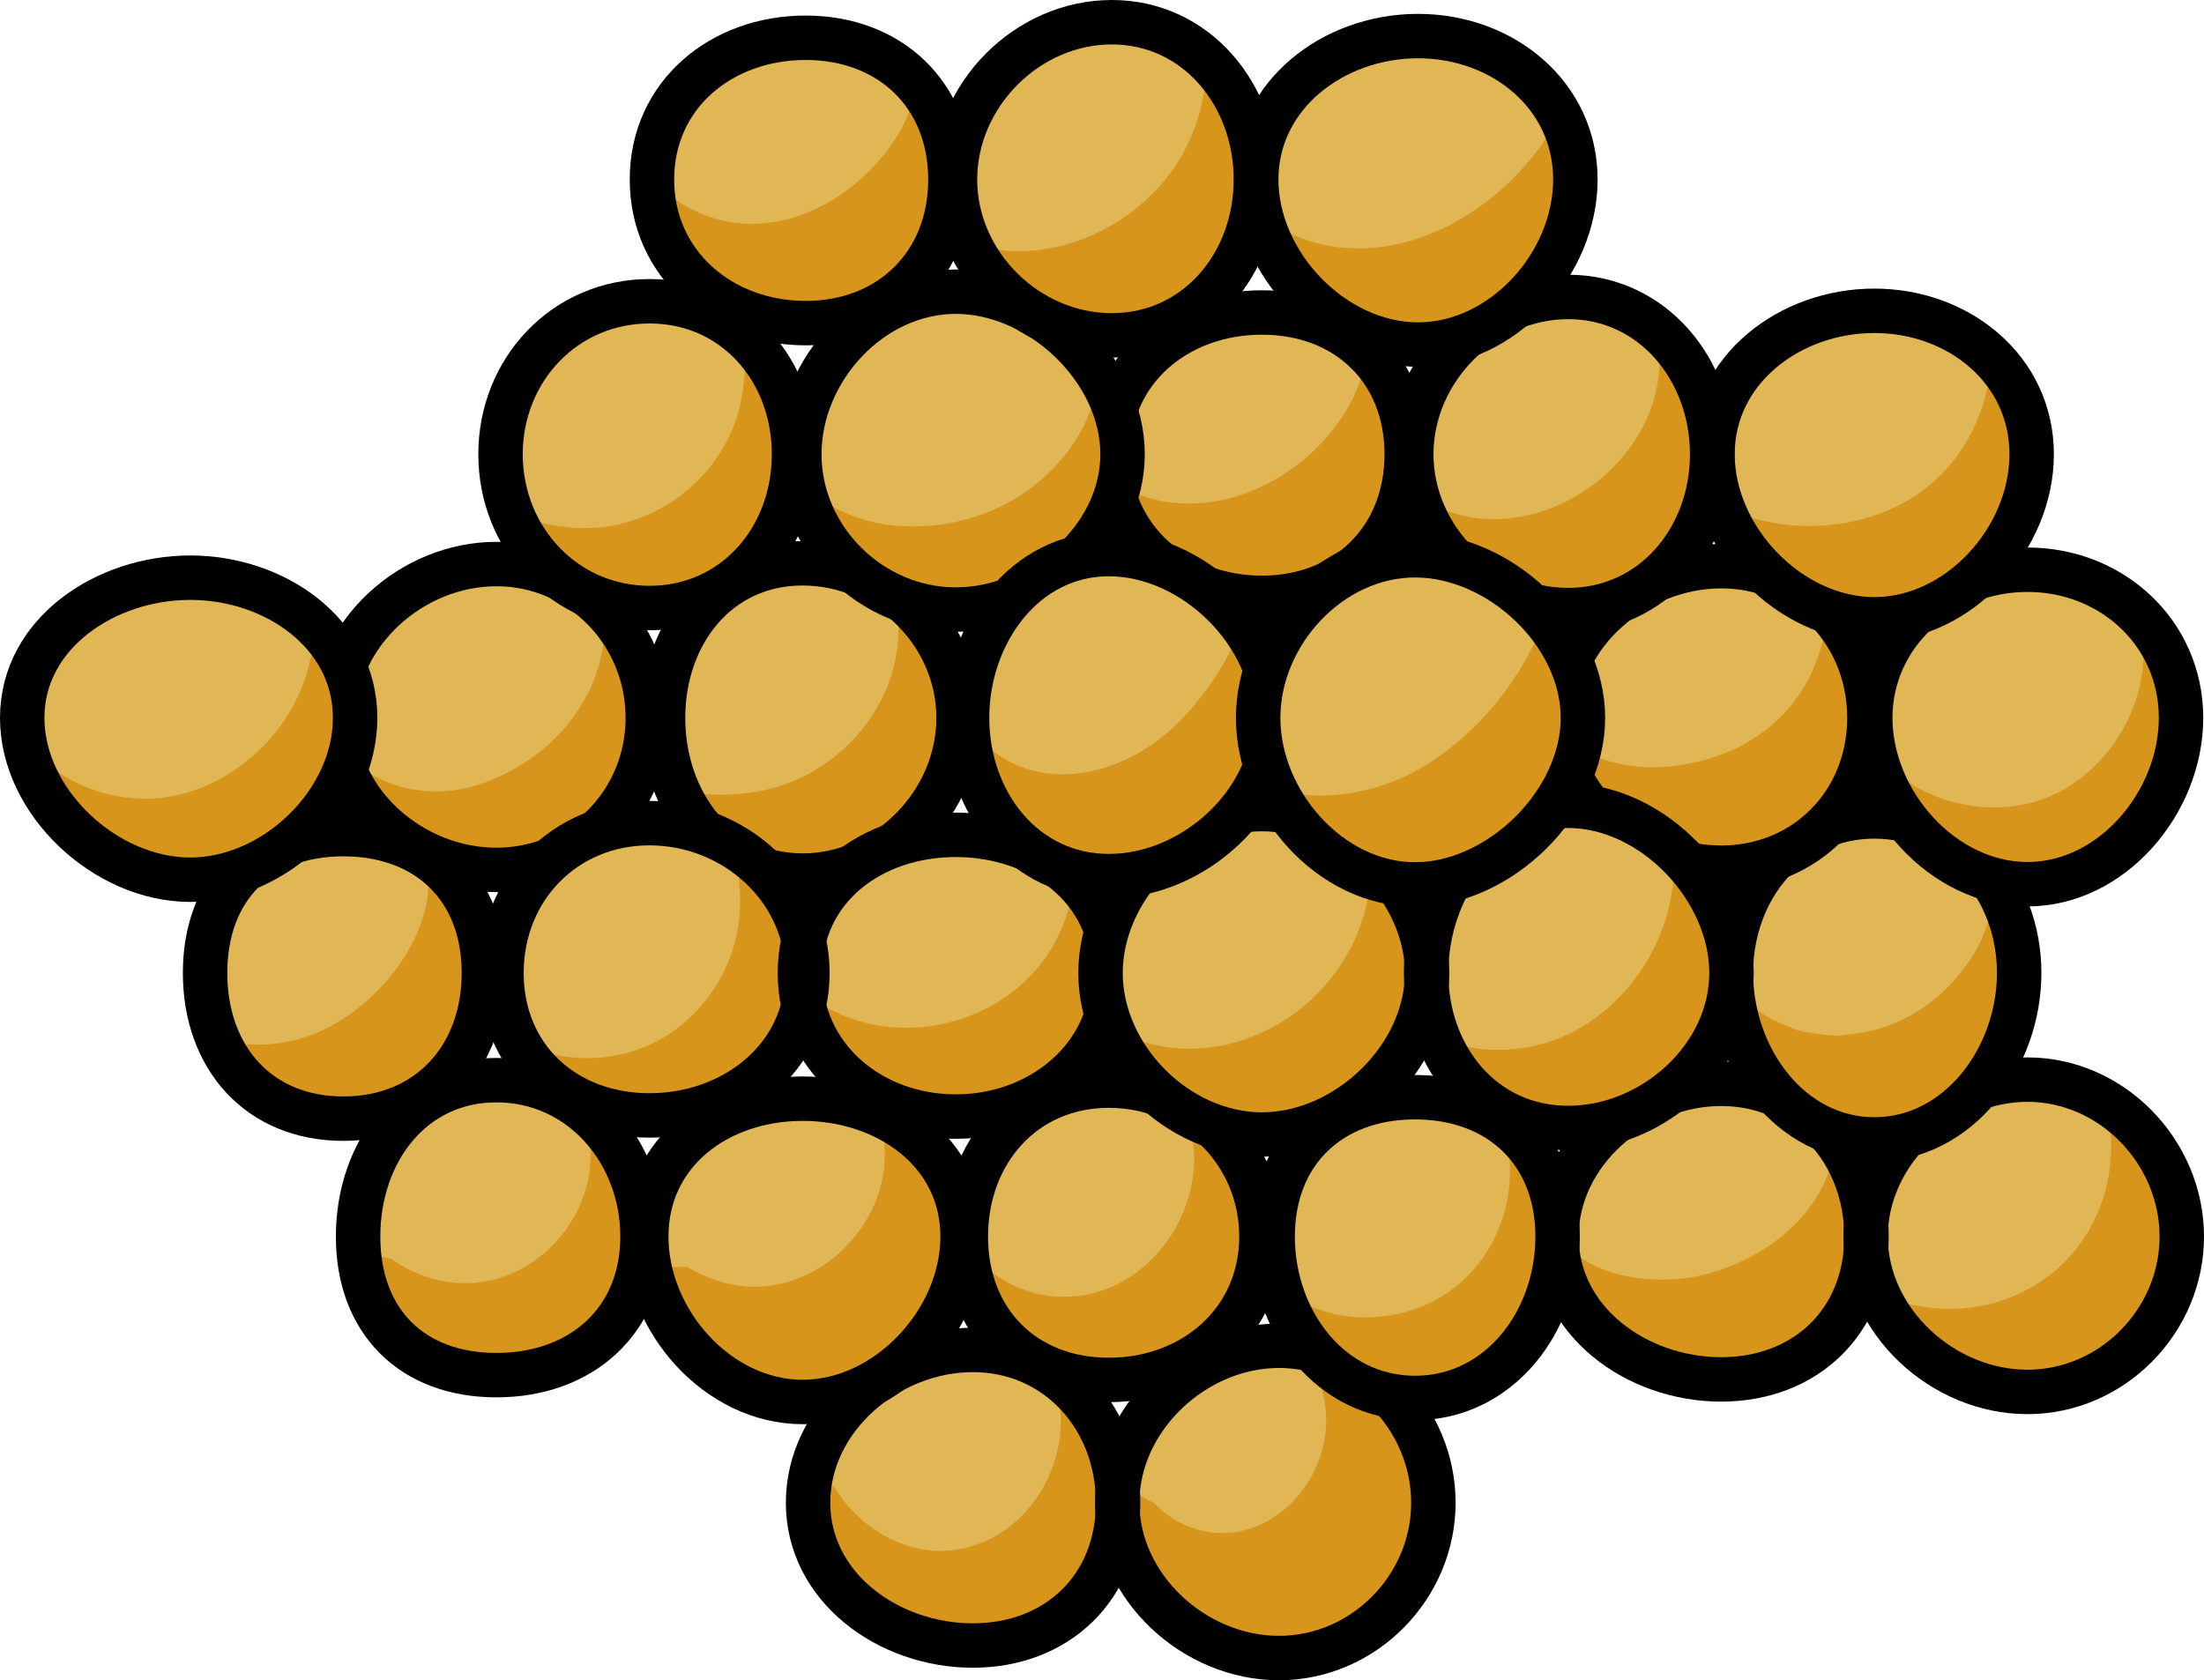<?xml version="1.0" encoding="utf-8"?>
<!-- Generator: Adobe Illustrator 22.0.0, SVG Export Plug-In . SVG Version: 6.00 Build 0)  -->
<svg version="1.1" id="Layer_1" xmlns="http://www.w3.org/2000/svg" xmlns:xlink="http://www.w3.org/1999/xlink" x="0px" y="0px"
	 width="49.608px" height="37.828px" viewBox="0 0 49.608 37.828" enable-background="new 0 0 49.608 37.828" xml:space="preserve">
<g>
	<path fill="#E1B655" d="M14.462,27.839c0,1.903-1.386,3.119-3.289,3.119S8.06,29.742,8.06,27.839s1.21-3.522,3.113-3.522
		S14.462,25.936,14.462,27.839z"/>
	<path fill="#D7961B" d="M13.097,24.971c0.114,0.308,0.187,0.633,0.196,0.97c0.041,1.536-1.269,2.952-2.821,2.948
		c-0.607-0.001-1.19-0.21-1.669-0.552c-0.257-0.043-0.496-0.139-0.723-0.262c0.1,1.762,1.273,2.882,3.094,2.882
		c1.903,0,3.289-1.216,3.289-3.119C14.462,26.672,13.938,25.617,13.097,24.971z"/>
	<path fill="#E1B655" d="M42.011,27.839c0,1.903-1.367,3.215-3.27,3.215s-3.708-1.312-3.708-3.215s1.805-3.44,3.708-3.44
		S42.011,25.936,42.011,27.839z"/>
	<path fill="#D7961B" d="M41.312,25.696c-0.131,1.431-1.306,2.475-2.67,2.92c-1.125,0.368-2.705,0.246-3.526-0.702
		c-0.03-0.034-0.051-0.073-0.078-0.108c0,0.011-0.004,0.021-0.004,0.033c0,1.903,1.805,3.215,3.708,3.215
		c1.903,0,3.27-1.312,3.27-3.215C42.011,27.023,41.749,26.285,41.312,25.696z"/>
	<path fill="#E1B655" d="M49.108,27.839c0,1.903-1.571,3.497-3.475,3.497s-3.642-1.594-3.642-3.497s1.739-3.534,3.642-3.534
		S49.108,25.936,49.108,27.839z"/>
	<path fill="#D7961B" d="M47.392,24.821c0.411,1.575-0.192,3.332-1.687,4.17c-1.103,0.619-2.334,0.595-3.429,0.148
		c0.566,1.276,1.912,2.197,3.357,2.197c1.903,0,3.475-1.594,3.475-3.497C49.108,26.578,48.411,25.448,47.392,24.821z"/>
	<path fill="none" stroke="#000000" stroke-linecap="round" stroke-linejoin="round" stroke-miterlimit="10" d="M14.462,27.839
		c0,1.903-1.386,3.119-3.289,3.119S8.06,29.742,8.06,27.839s1.21-3.522,3.113-3.522S14.462,25.936,14.462,27.839z"/>
	<path fill="none" stroke="#000000" stroke-linecap="round" stroke-linejoin="round" stroke-miterlimit="10" d="M42.011,27.839
		c0,1.903-1.367,3.215-3.27,3.215s-3.708-1.312-3.708-3.215s1.805-3.44,3.708-3.44S42.011,25.936,42.011,27.839z"/>
	<path fill="none" stroke="#000000" stroke-linecap="round" stroke-linejoin="round" stroke-miterlimit="10" d="M49.108,27.839
		c0,1.903-1.571,3.497-3.475,3.497s-3.642-1.594-3.642-3.497s1.739-3.534,3.642-3.534S49.108,25.936,49.108,27.839z"/>
	<path fill="#E1B655" d="M25.166,33.83c0,1.903-1.367,3.215-3.27,3.215s-3.708-1.312-3.708-3.215s1.805-3.44,3.708-3.44
		S25.166,31.927,25.166,33.83z"/>
	<path fill="#D7961B" d="M23.627,30.897c0.17,0.363,0.266,0.76,0.25,1.192c-0.045,1.207-0.824,2.364-2.005,2.722
		c-1.192,0.361-2.386-0.257-3.039-1.248c-0.019-0.03-0.026-0.064-0.044-0.094c-0.184-0.048-0.354-0.114-0.537-0.182
		c0,0.003,0,0.006-0.001,0.009c0.088,0.037,0.176,0.074,0.264,0.112c-0.088-0.037-0.176-0.074-0.264-0.111
		c-0.032,0.175-0.063,0.351-0.063,0.534c0,1.903,1.805,3.215,3.708,3.215c1.903,0,3.27-1.312,3.27-3.215
		C25.166,32.581,24.57,31.5,23.627,30.897z"/>
	<path fill="#E1B655" d="M32.263,33.83c0,1.903-1.571,3.497-3.475,3.497s-3.642-1.594-3.642-3.497s1.739-3.534,3.642-3.534
		S32.263,31.927,32.263,33.83z"/>
	<path fill="#D7961B" d="M29.287,30.349c0.355,0.483,0.571,1.069,0.563,1.668c-0.014,1.079-0.76,2.142-1.818,2.427
		c-0.764,0.206-1.546-0.064-2.054-0.607c-0.159-0.072-0.317-0.161-0.473-0.276c0.051,0.039,0.097,0.082,0.152,0.119
		c-0.076-0.058-0.137-0.105-0.185-0.141c-0.009-0.007-0.018-0.011-0.027-0.018c-0.126-0.098-0.117-0.092,0.027,0.018
		c0.011,0.008,0.022,0.013,0.033,0.022c-0.108-0.083-0.208-0.17-0.299-0.263c-0.03,0.175-0.06,0.351-0.06,0.533
		c0,1.903,1.739,3.497,3.642,3.497c1.903,0,3.474-1.594,3.474-3.497C32.263,32.098,30.957,30.605,29.287,30.349z"/>
	<path fill="none" stroke="#000000" stroke-linecap="round" stroke-linejoin="round" stroke-miterlimit="10" d="M25.166,33.83
		c0,1.903-1.367,3.215-3.27,3.215s-3.708-1.312-3.708-3.215s1.805-3.44,3.708-3.44S25.166,31.927,25.166,33.83z"/>
	<path fill="none" stroke="#000000" stroke-linecap="round" stroke-linejoin="round" stroke-miterlimit="10" d="M32.263,33.83
		c0,1.903-1.571,3.497-3.475,3.497s-3.642-1.594-3.642-3.497s1.739-3.534,3.642-3.534S32.263,31.927,32.263,33.83z"/>
	<path fill="#E1B655" d="M10.892,21.904c0,1.903-1.261,3.28-3.165,3.28s-3.111-1.377-3.111-3.28s1.208-3.126,3.111-3.126
		S10.892,20.001,10.892,21.904z"/>
	<path fill="#D7961B" d="M9.618,19.307c0.047,0.395,0.047,0.799-0.059,1.207c-0.278,1.071-1.147,2.07-2.117,2.589
		c-0.807,0.431-1.695,0.515-2.52,0.303c0.468,1.08,1.457,1.779,2.805,1.779c1.903,0,3.165-1.377,3.165-3.28
		C10.892,20.742,10.417,19.838,9.618,19.307z"/>
	<path fill="#E1B655" d="M45.448,21.904c0,1.903-1.357,3.747-3.26,3.747s-3.228-1.844-3.228-3.747s1.325-3.524,3.228-3.524
		S45.448,20.001,45.448,21.904z"/>
	<path fill="#D7961B" d="M44.887,19.91c-0.021,0.561-0.175,1.117-0.48,1.599c-0.597,0.943-1.514,1.608-2.627,1.758
		c-0.149,0.02-0.284,0.044-0.43,0.046c-0.056,0.001-0.139-0.006-0.226-0.015c-0.093-0.006-0.473-0.053-0.628-0.097
		c-0.139-0.04-0.26-0.096-0.396-0.154c-0.454-0.191-0.801-0.466-1.11-0.802c0.148,1.775,1.411,3.405,3.199,3.405
		c1.903,0,3.26-1.844,3.26-3.747C45.448,21.171,45.243,20.483,44.887,19.91z"/>
	<path fill="none" stroke="#000000" stroke-linecap="round" stroke-linejoin="round" stroke-miterlimit="10" d="M10.892,21.904
		c0,1.903-1.261,3.28-3.165,3.28s-3.111-1.377-3.111-3.28s1.208-3.126,3.111-3.126S10.892,20.001,10.892,21.904z"/>
	<path fill="none" stroke="#000000" stroke-linecap="round" stroke-linejoin="round" stroke-miterlimit="10" d="M45.448,21.904
		c0,1.903-1.357,3.747-3.26,3.747s-3.228-1.844-3.228-3.747s1.325-3.524,3.228-3.524S45.448,20.001,45.448,21.904z"/>
	<path fill="#E1B655" d="M14.581,16.161c0,1.903-1.504,3.423-3.407,3.423s-3.649-1.52-3.649-3.423s1.746-3.463,3.649-3.463
		S14.581,14.257,14.581,16.161z"/>
	<path fill="#D7961B" d="M13.577,13.704c0.013,0.106,0.028,0.211,0.029,0.319c0.019,1.676-1.203,3.063-2.729,3.607
		c-1.24,0.442-2.473,0.074-3.276-0.798c0.351,1.577,1.9,2.753,3.573,2.753c1.903,0,3.407-1.52,3.407-3.423
		C14.581,15.202,14.198,14.332,13.577,13.704z"/>
	<path fill="#E1B655" d="M21.576,16.161c0,1.903-1.608,3.551-3.511,3.551s-3.141-1.648-3.141-3.551s1.238-3.48,3.141-3.48
		S21.576,14.257,21.576,16.161z"/>
	<path fill="#D7961B" d="M20.117,13.366c0.081,0.318,0.122,0.649,0.102,0.994c-0.097,1.635-1.37,3.055-2.964,3.415
		c-0.665,0.15-1.329,0.159-1.991,0.005c0.487,1.126,1.477,1.931,2.801,1.931c1.903,0,3.511-1.648,3.511-3.551
		C21.576,15.019,20.991,14.002,20.117,13.366z"/>
	<path fill="none" stroke="#000000" stroke-linecap="round" stroke-linejoin="round" stroke-miterlimit="10" d="M14.581,16.161
		c0,1.903-1.504,3.423-3.407,3.423s-3.649-1.52-3.649-3.423s1.746-3.463,3.649-3.463S14.581,14.257,14.581,16.161z"/>
	<path fill="none" stroke="#000000" stroke-linecap="round" stroke-linejoin="round" stroke-miterlimit="10" d="M21.576,16.161
		c0,1.903-1.608,3.551-3.511,3.551s-3.141-1.648-3.141-3.551s1.238-3.48,3.141-3.48S21.576,14.257,21.576,16.161z"/>
	<path fill="#E1B655" d="M31.663,10.226c0,1.903-1.356,3.233-3.259,3.233s-3.459-1.33-3.459-3.233s1.556-3.191,3.459-3.191
		S31.663,8.323,31.663,10.226z"/>
	<path fill="#D7961B" d="M30.78,7.957c-0.09,0.496-0.273,0.977-0.558,1.411c-1.168,1.773-3.54,2.58-5.218,1.44
		c0.283,1.585,1.698,2.652,3.399,2.652c1.903,0,3.26-1.33,3.26-3.233C31.663,9.295,31.335,8.515,30.78,7.957z"/>
	<path fill="none" stroke="#000000" stroke-linecap="round" stroke-linejoin="round" stroke-miterlimit="10" d="M31.663,10.226
		c0,1.903-1.356,3.233-3.259,3.233s-3.459-1.33-3.459-3.233s1.556-3.191,3.459-3.191S31.663,8.323,31.663,10.226z"/>
	<path fill="#E1B655" d="M17.872,10.226c0,1.903-1.349,3.462-3.252,3.462s-3.354-1.559-3.354-3.462s1.451-3.444,3.354-3.444
		S17.872,8.323,17.872,10.226z"/>
	<path fill="#D7961B" d="M16.721,7.579c0.063,0.435,0.06,0.893-0.027,1.375c-0.294,1.628-1.747,2.863-3.383,2.933
		c-0.576,0.025-1.216-0.097-1.797-0.343c0.492,1.254,1.668,2.143,3.105,2.143c1.903,0,3.252-1.559,3.252-3.462
		C17.871,9.155,17.434,8.21,16.721,7.579z"/>
	<path fill="#E1B655" d="M25.267,10.226c0,1.903-1.853,3.497-3.756,3.497s-3.52-1.593-3.52-3.497s1.617-3.66,3.52-3.66
		S25.267,8.323,25.267,10.226z"/>
	<path fill="#D7961B" d="M24.751,8.518c-0.108,0.52-0.287,1.011-0.564,1.427c-0.828,1.246-2.203,1.916-3.688,1.906
		c-0.964-0.006-1.791-0.348-2.433-0.924c0.337,1.578,1.782,2.796,3.446,2.796c1.903,0,3.756-1.593,3.756-3.497
		C25.267,9.622,25.066,9.041,24.751,8.518z"/>
	<path fill="none" stroke="#000000" stroke-linecap="round" stroke-linejoin="round" stroke-miterlimit="10" d="M17.872,10.226
		c0,1.903-1.349,3.462-3.252,3.462s-3.354-1.559-3.354-3.462s1.451-3.444,3.354-3.444S17.872,8.323,17.872,10.226z"/>
	<path fill="none" stroke="#000000" stroke-linecap="round" stroke-linejoin="round" stroke-miterlimit="10" d="M25.267,10.226
		c0,1.903-1.853,3.497-3.756,3.497s-3.52-1.593-3.52-3.497s1.617-3.66,3.52-3.66S25.267,8.323,25.267,10.226z"/>
	<path fill="#E1B655" d="M42.077,16.161c0,1.903-1.432,3.373-3.335,3.373s-3.705-1.47-3.705-3.373s1.802-3.415,3.705-3.415
		S42.077,14.257,42.077,16.161z"/>
	<path fill="#D7961B" d="M41.091,13.712c0.001,0.299-0.025,0.601-0.116,0.906c-0.468,1.58-1.806,2.473-3.388,2.637
		c-0.937,0.097-1.795-0.163-2.502-0.68c0.241,1.695,1.896,2.959,3.656,2.959c1.903,0,3.335-1.47,3.335-3.373
		C42.077,15.193,41.704,14.33,41.091,13.712z"/>
	<path fill="#E1B655" d="M49.091,16.161c0,1.903-1.554,3.745-3.457,3.745s-3.538-1.842-3.538-3.745s1.634-3.335,3.538-3.335
		S49.091,14.257,49.091,16.161z"/>
	<path fill="#D7961B" d="M48.154,13.87c0.044,0.224,0.078,0.452,0.09,0.684c0.08,1.604-1.114,3.265-2.728,3.564
		c-1.25,0.232-2.521-0.235-3.325-1.181c0.366,1.598,1.801,2.969,3.442,2.969c1.903,0,3.457-1.842,3.457-3.745
		C49.091,15.253,48.73,14.459,48.154,13.87z"/>
	<path fill="none" stroke="#000000" stroke-linecap="round" stroke-linejoin="round" stroke-miterlimit="10" d="M42.077,16.161
		c0,1.903-1.432,3.373-3.335,3.373s-3.705-1.47-3.705-3.373s1.802-3.415,3.705-3.415S42.077,14.257,42.077,16.161z"/>
	<path fill="none" stroke="#000000" stroke-linecap="round" stroke-linejoin="round" stroke-miterlimit="10" d="M49.091,16.161
		c0,1.903-1.554,3.745-3.457,3.745s-3.538-1.842-3.538-3.745s1.634-3.335,3.538-3.335S49.091,14.257,49.091,16.161z"/>
	<path fill="#E1B655" d="M38.538,10.226c0,1.903-1.34,3.509-3.243,3.509s-3.53-1.606-3.53-3.509s1.627-3.541,3.53-3.541
		S38.538,8.323,38.538,10.226z"/>
	<path fill="#D7961B" d="M37.3,7.435c0.038,0.234,0.062,0.47,0.057,0.709c-0.063,2.641-3.289,4.498-5.44,3.021
		c0.429,1.461,1.801,2.569,3.378,2.569c1.903,0,3.243-1.606,3.243-3.509C38.538,9.108,38.067,8.092,37.3,7.435z"/>
	<path fill="#E1B655" d="M45.729,10.226c0,1.903-1.639,3.716-3.542,3.716s-3.642-1.812-3.642-3.716s1.739-3.229,3.642-3.229
		S45.729,8.323,45.729,10.226z"/>
	<path fill="#D7961B" d="M44.817,8.053c-0.043,0.983-0.433,1.947-1.163,2.668c-1.235,1.22-3.341,1.439-4.875,0.684
		c0.526,1.408,1.909,2.536,3.408,2.536c1.903,0,3.542-1.812,3.542-3.716C45.729,9.353,45.374,8.611,44.817,8.053z"/>
	<path fill="none" stroke="#000000" stroke-linecap="round" stroke-linejoin="round" stroke-miterlimit="10" d="M38.538,10.226
		c0,1.903-1.34,3.509-3.243,3.509s-3.53-1.606-3.53-3.509s1.627-3.541,3.53-3.541S38.538,8.323,38.538,10.226z"/>
	<path fill="none" stroke="#000000" stroke-linecap="round" stroke-linejoin="round" stroke-miterlimit="10" d="M45.729,10.226
		c0,1.903-1.639,3.716-3.542,3.716s-3.642-1.812-3.642-3.716s1.739-3.229,3.642-3.229S45.729,8.323,45.729,10.226z"/>
	<path fill="#E1B655" d="M21.392,4.041c0,1.903-1.356,3.233-3.259,3.233s-3.459-1.33-3.459-3.233s1.556-3.191,3.459-3.191
		S21.392,2.138,21.392,4.041z"/>
	<path fill="#D7961B" d="M20.645,1.934c-0.099,0.394-0.236,0.779-0.45,1.125c-0.548,0.884-1.474,1.628-2.495,1.882
		c-1.198,0.297-2.224-0.099-3.025-0.892c0.004,1.899,1.557,3.226,3.458,3.226c1.903,0,3.259-1.33,3.259-3.233
		C21.392,3.193,21.111,2.478,20.645,1.934z"/>
	<path fill="none" stroke="#000000" stroke-linecap="round" stroke-linejoin="round" stroke-miterlimit="10" d="M21.392,4.041
		c0,1.903-1.356,3.233-3.259,3.233s-3.459-1.33-3.459-3.233s1.556-3.191,3.459-3.191S21.392,2.138,21.392,4.041z"/>
	<path fill="#E1B655" d="M28.268,4.041c0,1.903-1.34,3.509-3.243,3.509s-3.53-1.606-3.53-3.509S23.121,0.5,25.025,0.5
		S28.268,2.138,28.268,4.041z"/>
	<path fill="#D7961B" d="M27.168,1.379c-0.021,0.792-0.227,1.581-0.64,2.244c-0.977,1.57-3.014,2.425-4.702,1.855
		c0.567,1.208,1.805,2.073,3.199,2.073c1.903,0,3.243-1.606,3.243-3.509C28.267,2.993,27.851,2.036,27.168,1.379z"/>
	<path fill="#E1B655" d="M35.459,4.041c0,1.903-1.639,3.716-3.542,3.716c-1.903,0-3.642-1.812-3.642-3.716s1.739-3.229,3.642-3.229
		C33.82,0.812,35.459,2.138,35.459,4.041z"/>
	<path fill="#D7961B" d="M28.393,4.869c0.408,1.568,1.901,2.887,3.523,2.887c1.903,0,3.542-1.812,3.542-3.716
		c0-0.527-0.135-1.004-0.358-1.427C33.834,5.009,30.73,6.587,28.393,4.869z"/>
	<path fill="none" stroke="#000000" stroke-linecap="round" stroke-linejoin="round" stroke-miterlimit="10" d="M28.268,4.041
		c0,1.903-1.34,3.509-3.243,3.509s-3.53-1.606-3.53-3.509S23.121,0.5,25.025,0.5S28.268,2.138,28.268,4.041z"/>
	<path fill="none" stroke="#000000" stroke-linecap="round" stroke-linejoin="round" stroke-miterlimit="10" d="M35.459,4.041
		c0,1.903-1.639,3.716-3.542,3.716c-1.903,0-3.642-1.812-3.642-3.716s1.739-3.229,3.642-3.229
		C33.82,0.812,35.459,2.138,35.459,4.041z"/>
	<path fill="#E1B655" d="M7.993,16.161c0,1.903-1.809,3.644-3.712,3.644S0.5,18.064,0.5,16.161s1.878-3.156,3.781-3.156
		S7.993,14.257,7.993,16.161z"/>
	<path fill="#D7961B" d="M7.08,14.091c-0.021,0.648-0.192,1.295-0.523,1.873c-0.678,1.186-2.019,2.075-3.419,2.015
		c-1.028-0.044-1.973-0.516-2.574-1.292c0.304,1.684,1.993,3.116,3.718,3.116c1.903,0,3.712-1.741,3.712-3.644
		C7.994,15.325,7.632,14.625,7.08,14.091z"/>
	<path fill="none" stroke="#000000" stroke-linecap="round" stroke-linejoin="round" stroke-miterlimit="10" d="M7.993,16.161
		c0,1.903-1.809,3.644-3.712,3.644S0.5,18.064,0.5,16.161s1.878-3.156,3.781-3.156S7.993,14.257,7.993,16.161z"/>
	<path fill="#E1B655" d="M21.667,27.839c0,1.903-1.698,3.723-3.601,3.723s-3.52-1.82-3.52-3.723s1.617-3.105,3.52-3.105
		S21.667,25.936,21.667,27.839z"/>
	<path fill="#D7961B" d="M19.77,25.098c0.087,0.269,0.14,0.555,0.145,0.862c0.028,1.614-1.433,3.089-3.061,3.004
		c-0.49-0.025-0.96-0.189-1.38-0.437c-0.046,0.006-0.093,0.012-0.139,0.019c0.046-0.005,0.091-0.014,0.137-0.02
		c-0.003-0.002-0.006-0.003-0.008-0.005c-0.296,0.016-0.581-0.009-0.855-0.064c0.301,1.66,1.761,3.105,3.456,3.105
		c1.903,0,3.601-1.82,3.601-3.723C21.666,26.544,20.872,25.585,19.77,25.098z"/>
	<path fill="none" stroke="#000000" stroke-linecap="round" stroke-linejoin="round" stroke-miterlimit="10" d="M21.667,27.839
		c0,1.903-1.698,3.723-3.601,3.723s-3.52-1.82-3.52-3.723s1.617-3.105,3.52-3.105S21.667,25.936,21.667,27.839z"/>
	<path fill="#E1B655" d="M18.173,21.904c0,1.903-1.651,3.207-3.554,3.207s-3.332-1.304-3.332-3.207s1.429-3.373,3.332-3.373
		S18.173,20.001,18.173,21.904z"/>
	<path fill="#D7961B" d="M16.417,19.013c0.053,0.147,0.119,0.289,0.153,0.445c0.272,1.25-0.08,2.507-0.999,3.409
		c-1.076,1.056-2.672,1.204-3.89,0.596c0.546,1.014,1.623,1.648,2.939,1.648c1.903,0,3.554-1.304,3.554-3.207
		C18.173,20.65,17.45,19.595,16.417,19.013z"/>
	<path fill="#E1B655" d="M25.054,21.904c0,1.903-1.639,3.233-3.543,3.233s-3.506-1.329-3.506-3.233s1.603-3.11,3.506-3.11
		S25.054,20.001,25.054,21.904z"/>
	<path fill="#D7961B" d="M24.184,19.827c-0.058,0.451-0.188,0.895-0.399,1.31c-1.001,1.973-3.729,2.628-5.521,1.324
		c-0.079-0.058-0.147-0.122-0.219-0.185c0.198,1.697,1.693,2.859,3.467,2.859c1.903,0,3.542-1.329,3.542-3.233
		C25.054,21.054,24.715,20.354,24.184,19.827z"/>
	<path fill="none" stroke="#000000" stroke-linecap="round" stroke-linejoin="round" stroke-miterlimit="10" d="M18.173,21.904
		c0,1.903-1.651,3.207-3.554,3.207s-3.332-1.304-3.332-3.207s1.429-3.373,3.332-3.373S18.173,20.001,18.173,21.904z"/>
	<path fill="none" stroke="#000000" stroke-linecap="round" stroke-linejoin="round" stroke-miterlimit="10" d="M25.054,21.904
		c0,1.903-1.639,3.233-3.543,3.233s-3.506-1.329-3.506-3.233s1.603-3.11,3.506-3.11S25.054,20.001,25.054,21.904z"/>
	<path fill="#E1B655" d="M28.393,27.839c0,1.903-1.533,3.227-3.436,3.227s-3.218-1.324-3.218-3.227s1.315-3.399,3.218-3.399
		S28.393,25.936,28.393,27.839z"/>
	<path fill="#D7961B" d="M26.635,24.883c0.153,0.384,0.245,0.79,0.244,1.206c-0.006,1.587-1.281,3.107-2.924,3.106
		c-0.927-0.001-1.699-0.46-2.197-1.141c0.098,1.784,1.371,3.013,3.199,3.013c1.903,0,3.436-1.324,3.436-3.227
		C28.393,26.549,27.681,25.459,26.635,24.883z"/>
	<path fill="#E1B655" d="M35.059,27.839c0,1.903-1.307,3.633-3.21,3.633s-3.204-1.73-3.204-3.633s1.3-3.138,3.204-3.138
		S35.059,25.936,35.059,27.839z"/>
	<path fill="#D7961B" d="M33.815,25.281c0.595,1.797-0.382,3.87-2.333,4.293c-0.814,0.176-1.621,0.083-2.338-0.353
		c-0.126-0.077-0.227-0.179-0.333-0.275c0.395,1.416,1.518,2.526,3.039,2.526c1.903,0,3.21-1.73,3.21-3.633
		C35.059,26.707,34.59,25.82,33.815,25.281z"/>
	<path fill="none" stroke="#000000" stroke-linecap="round" stroke-linejoin="round" stroke-miterlimit="10" d="M28.393,27.839
		c0,1.903-1.533,3.227-3.436,3.227s-3.218-1.324-3.218-3.227s1.315-3.399,3.218-3.399S28.393,25.936,28.393,27.839z"/>
	<path fill="none" stroke="#000000" stroke-linecap="round" stroke-linejoin="round" stroke-miterlimit="10" d="M35.059,27.839
		c0,1.903-1.307,3.633-3.21,3.633s-3.204-1.73-3.204-3.633s1.3-3.138,3.204-3.138S35.059,25.936,35.059,27.839z"/>
	<path fill="#E1B655" d="M32.121,21.904c0,1.903-1.814,3.637-3.717,3.637s-3.633-1.734-3.633-3.637s1.73-3.69,3.633-3.69
		S32.121,20.001,32.121,21.904z"/>
	<path fill="#D7961B" d="M30.867,19.255c0.027,1.084-0.316,2.115-1.07,2.96c-1.22,1.369-3.237,1.834-4.772,0.925
		c0.542,1.355,1.903,2.401,3.378,2.401c1.903,0,3.718-1.734,3.718-3.637C32.121,20.906,31.616,19.948,30.867,19.255z"/>
	<path fill="#E1B655" d="M38.973,21.904c0,1.903-1.774,3.49-3.678,3.49s-3.196-1.586-3.196-3.49s1.293-3.764,3.196-3.764
		S38.973,20.001,38.973,21.904z"/>
	<path fill="#D7961B" d="M37.673,19.157c0.064,1.047-0.248,2.068-0.898,2.91c-1.14,1.476-2.829,1.882-4.373,1.336
		c0.484,1.167,1.527,1.992,2.894,1.992c1.903,0,3.678-1.586,3.678-3.49C38.973,20.877,38.448,19.873,37.673,19.157z"/>
	<path fill="none" stroke="#000000" stroke-linecap="round" stroke-linejoin="round" stroke-miterlimit="10" d="M32.121,21.904
		c0,1.903-1.814,3.637-3.717,3.637s-3.633-1.734-3.633-3.637s1.73-3.69,3.633-3.69S32.121,20.001,32.121,21.904z"/>
	<path fill="none" stroke="#000000" stroke-linecap="round" stroke-linejoin="round" stroke-miterlimit="10" d="M38.973,21.904
		c0,1.903-1.774,3.49-3.678,3.49s-3.196-1.586-3.196-3.49s1.293-3.764,3.196-3.764S38.973,20.001,38.973,21.904z"/>
	<path fill="#E1B655" d="M28.685,16.161c0,1.903-1.824,3.563-3.727,3.563s-3.191-1.66-3.191-3.563s1.288-3.688,3.191-3.688
		S28.685,14.257,28.685,16.161z"/>
	<path fill="#D7961B" d="M27.95,14.09c-0.335,0.88-0.945,1.729-1.542,2.287c-1.074,1.005-2.797,1.506-4.073,0.522
		c-0.21-0.162-0.397-0.342-0.552-0.537c0.089,1.816,1.339,3.361,3.174,3.361c1.903,0,3.727-1.66,3.727-3.563
		C28.684,15.418,28.402,14.698,27.95,14.09z"/>
	<path fill="none" stroke="#000000" stroke-linecap="round" stroke-linejoin="round" stroke-miterlimit="10" d="M28.685,16.161
		c0,1.903-1.824,3.563-3.727,3.563s-3.191-1.66-3.191-3.563s1.288-3.688,3.191-3.688S28.685,14.257,28.685,16.161z"/>
	<path fill="#E1B655" d="M35.629,16.161c0,1.903-1.876,3.75-3.78,3.75s-3.53-1.847-3.53-3.75s1.626-3.661,3.53-3.661
		S35.629,14.257,35.629,16.161z"/>
	<path fill="#D7961B" d="M34.748,13.953c-0.473,1.347-1.532,2.593-2.665,3.278c-0.986,0.597-2.223,0.865-3.349,0.537
		c-0.007-0.002-0.013-0.006-0.021-0.008c0.591,1.217,1.787,2.15,3.135,2.15c1.903,0,3.78-1.847,3.78-3.75
		C35.629,15.355,35.281,14.584,34.748,13.953z"/>
	<path fill="none" stroke="#000000" stroke-linecap="round" stroke-linejoin="round" stroke-miterlimit="10" d="M35.629,16.161
		c0,1.903-1.876,3.75-3.78,3.75s-3.53-1.847-3.53-3.75s1.626-3.661,3.53-3.661S35.629,14.257,35.629,16.161z"/>
</g>
</svg>
